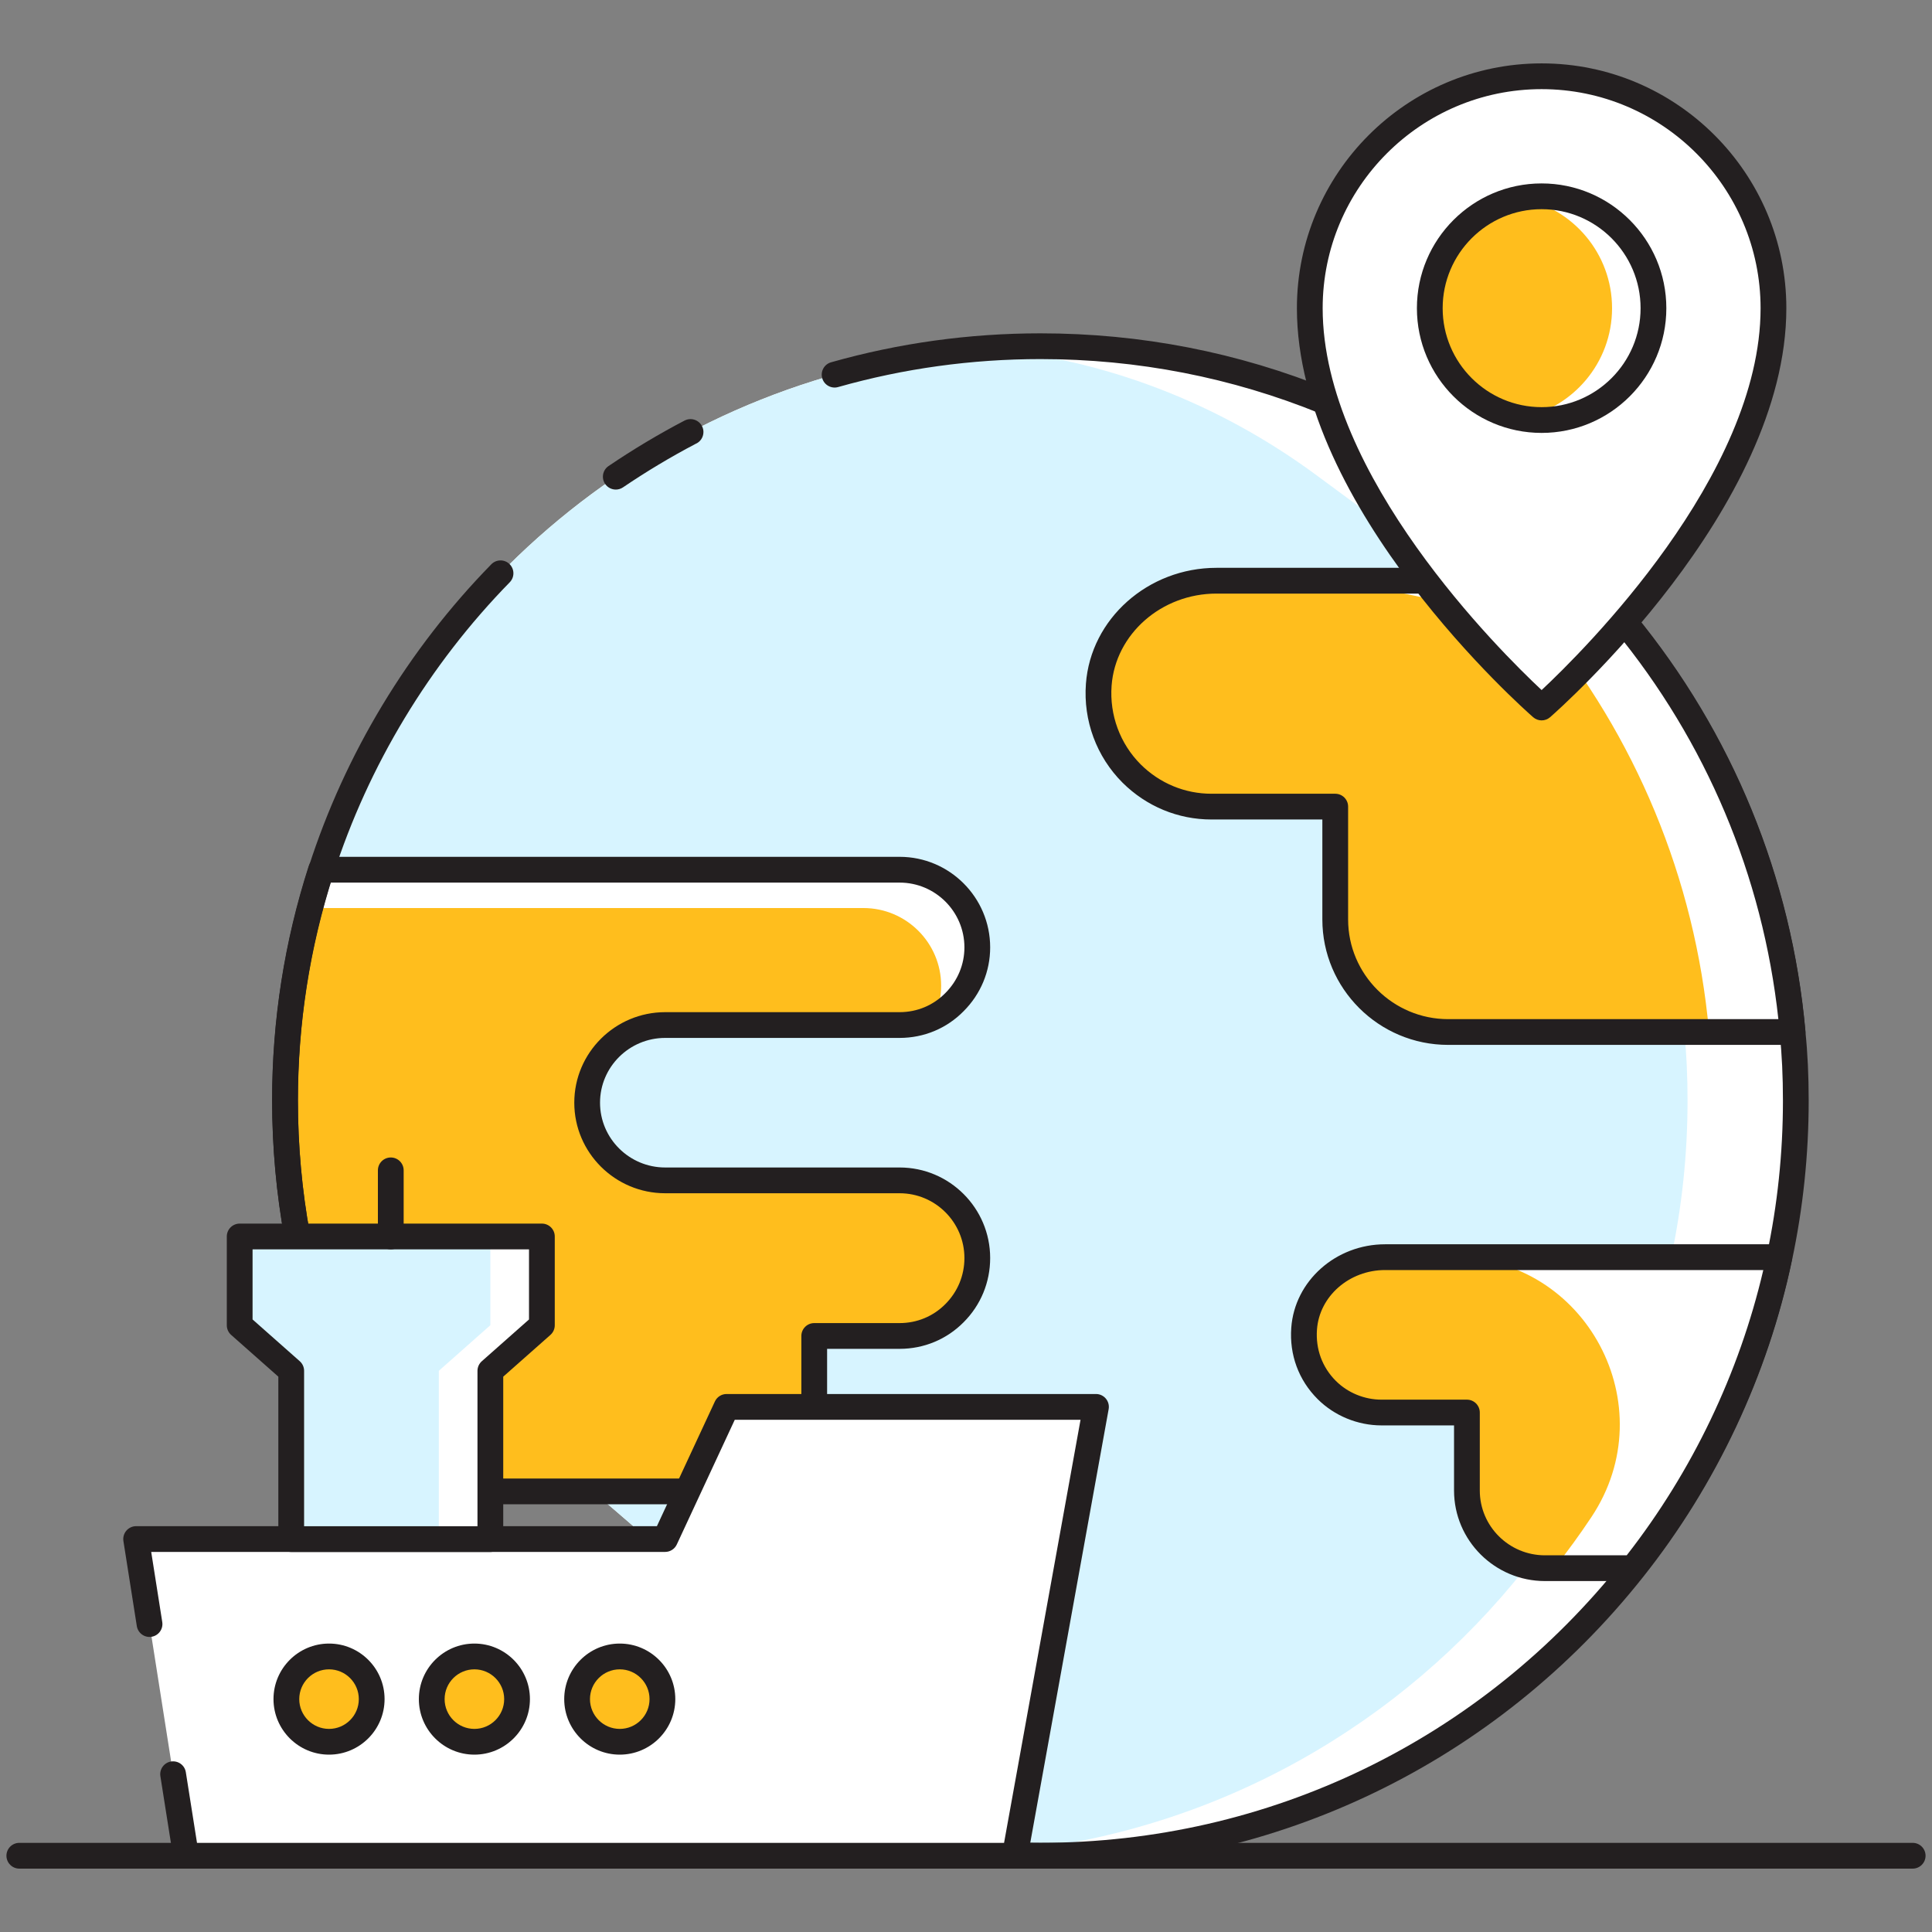 <svg id="Layer_1" enable-background="new 0 0 150 150" viewBox="0 0 150 150" xmlns="http://www.w3.org/2000/svg"><rect x="0" y="0" width="150" height="150" fill="#808080" stroke="none"/><g><path d="m139.43 85.46c0 4.19-.44 8.26-1.28 12.2-1.89 8.99-5.85 17.21-11.36 24.15-10.75 13.56-27.36 22.26-46.01 22.26-.66 0-1.32-.01-1.98-.04l-.33-.28-55.39-47.75c-.63-3.42-.95-6.95-.95-10.54 0-6.23.98-12.24 2.8-17.88 7.14-22.24 27.21-38.71 51.39-40.53 1.47-.11 2.96-.17 4.46-.17 7.83 0 15.3 1.53 22.12 4.31l23.23 17.15c7.26 8.83 11.97 19.83 13.05 31.84.18 1.73.25 3.51.25 5.28z" fill="#fff"/></g><g><path d="m131.02 85.46c0 4.19-.44 8.26-1.28 12.2-1.89 8.99-5.85 17.21-11.36 24.15-9.56 12.06-23.76 20.28-39.91 21.94l-55.39-47.75c-.63-3.42-.95-6.95-.95-10.54 0-6.23.98-12.24 2.8-17.88 7.14-22.24 27.21-38.71 51.39-40.53 9.35.76 18.32 4.25 25.91 9.86l7.83 5.78c8.67 6.4 15.23 15.33 18.39 25.63 1.16 3.81 1.95 7.78 2.32 11.86.18 1.73.25 3.51.25 5.28z" fill="#d7f4ff"/></g><g><path d="m75.88 97.87c-.05 1.6-.72 3.03-1.77 4.08-1.1 1.11-2.6 1.77-4.26 1.77h-6.63v5.51c-.66 4.76-4.22 6.78-10.14 6.56h-15.01l-14.98-19.79c-.63-3.44-.96-6.98-.96-10.6 0-5.14.67-10.14 1.93-14.9.26-1 .55-2 .87-2.98h44.92c3.32 0 6.03 2.7 6.03 6.03 0 1.58-.61 3.01-1.62 4.08-.04.06-.09.11-.15.17-1.1 1.12-2.6 1.78-4.26 1.78h-18.2c-3.35 0-6.06 2.71-6.06 6.03 0 3.34 2.71 6.03 6.06 6.03h17.95c3.42 0 6.39 2.8 6.28 6.23z" fill="#fff"/></g><g><path d="m75.88 97.87c-.05 1.6-.72 3.03-1.77 4.08-1.1 1.11-2.6 1.77-4.26 1.77h-6.63v5.51c-.66 4.76-4.22 6.78-10.14 6.56h-15.01l-14.98-19.79c-.63-3.44-.96-6.98-.96-10.6 0-5.14.67-10.14 1.93-14.9h42.98c3.32 0 6.03 2.7 6.03 6.03 0 .38-.04.75-.1 1.1h1.29c-.04.06-.09.11-.15.17-1.1 1.12-2.6 1.78-4.26 1.78h-18.2c-3.35 0-6.06 2.71-6.06 6.03 0 3.34 2.71 6.03 6.06 6.03h17.95c3.42 0 6.39 2.8 6.28 6.23z" fill="#ffbe1d"/></g><g><path d="m148.5 145.079h-147c-.552 0-1-.448-1-1s.448-1 1-1h147c.552 0 1 .448 1 1s-.448 1-1 1z" fill="#231f20"/></g><g><path d="m102.899 32.19c-.125 0-.253-.024-.377-.075-6.896-2.811-14.211-4.236-21.743-4.236-5.338 0-10.623.731-15.708 2.172-.529.151-1.084-.158-1.234-.689-.151-.531.158-1.084.689-1.234 5.263-1.492 10.73-2.248 16.253-2.248 7.792 0 15.361 1.475 22.498 4.384.511.208.757.792.549 1.303-.158.388-.532.623-.927.623z" fill="#231f20"/></g><g><path d="m23.079 97c-.473 0-.894-.337-.982-.819-.642-3.483-.967-7.09-.967-10.721 0-6.211.958-12.33 2.849-18.187 2.814-8.751 7.712-16.865 14.167-23.462.386-.394 1.02-.401 1.414-.016.395.386.402 1.02.016 1.414-6.238 6.377-10.973 14.219-13.692 22.677-1.827 5.659-2.752 11.571-2.752 17.574 0 3.51.314 6.995.934 10.359.1.543-.259 1.064-.802 1.165-.064.011-.125.016-.185.016z" fill="#231f20"/></g><g><path d="m47.811 38.01c-.321 0-.636-.154-.829-.439-.31-.458-.19-1.079.267-1.389 1.916-1.297 3.9-2.484 5.898-3.528.143-.075.302-.114.463-.114.552 0 1.005.448 1.005 1 0 .419-.255.778-.62.927-1.904.999-3.796 2.132-5.625 3.371-.171.116-.366.172-.559.172z" fill="#231f20"/></g><g><path d="m80.777 145.075c-.675 0-1.351-.011-2.025-.041-.552-.025-.979-.492-.954-1.044s.509-.971 1.044-.954c.645.029 1.29.039 1.935.039 17.718 0 34.202-7.976 45.226-21.881 5.495-6.921 9.356-15.128 11.166-23.734.835-3.918 1.258-7.953 1.258-11.995 0-1.902-.08-3.596-.245-5.176-1.038-11.542-5.473-22.364-12.828-31.308-.351-.427-.289-1.057.137-1.408.426-.35 1.057-.29 1.408.137 7.61 9.256 12.2 20.455 13.273 32.386.17 1.636.254 3.396.254 5.369 0 4.182-.438 8.356-1.302 12.409-1.873 8.906-5.868 17.401-11.555 24.563-11.404 14.386-28.46 22.638-46.792 22.638z" fill="#231f20"/></g><g><path d="m63.217 110.234c-.552 0-1-.448-1-1v-5.51c0-.552.448-1 1-1h6.63c1.347 0 2.608-.523 3.55-1.474.956-.956 1.48-2.225 1.48-3.576 0-2.773-2.256-5.03-5.03-5.03h-18.2c-3.893 0-7.06-3.153-7.06-7.03s3.167-7.03 7.06-7.03h18.2c1.349 0 2.609-.526 3.547-1.48.959-.959 1.483-2.218 1.483-3.549 0-2.774-2.256-5.03-5.03-5.03h-44.187c-1.681 5.447-2.533 11.123-2.533 16.88 0 3.497.317 7.002.943 10.419.1.543-.26 1.064-.803 1.164-.546.104-1.064-.26-1.164-.803-.648-3.535-.977-7.162-.977-10.78 0-6.211.958-12.33 2.848-18.188.133-.413.518-.693.952-.693h44.92c3.876 0 7.03 3.154 7.03 7.03 0 1.866-.732 3.626-2.063 4.957-1.311 1.334-3.077 2.073-4.967 2.073h-18.2c-2.79 0-5.06 2.256-5.06 5.03 0 2.773 2.27 5.03 5.06 5.03h18.2c3.876 0 7.03 3.153 7.03 7.03 0 1.886-.732 3.657-2.063 4.987-1.317 1.329-3.083 2.063-4.967 2.063h-5.63v4.51c.001.553-.447 1-.999 1z" fill="#231f20"/></g><g><path d="m53.077 116.794h-15.01c-.552 0-1-.448-1-1s.448-1 1-1h15.01c.552 0 1 .448 1 1s-.448 1-1 1z" fill="#231f20"/></g><g><path d="m138.15 97.61c-1.89 8.99-5.86 17.2-11.37 24.14h-6.83c-3.35 0-6.06-2.71-6.06-6.03v-6.05h-6.63c-1.64 0-3.16-.66-4.25-1.75-1.21-1.21-1.89-2.89-1.76-4.76.23-3.19 3.08-5.55 6.29-5.55z" fill="#fff"/></g><g><path d="m123.56 117.78c-.91 1.37-1.87 2.69-2.89 3.97h-.72c-3.35 0-6.06-2.71-6.06-6.03v-6.05h-6.63c-1.64 0-3.16-.66-4.25-1.75-1.21-1.21-1.89-2.89-1.76-4.76.23-3.19 3.08-5.55 6.29-5.55h5.25c10.36 0 16.51 11.54 10.77 20.17z" fill="#ffbe1d"/></g><g><path d="m126.783 122.753h-6.833c-3.892 0-7.059-3.154-7.059-7.031v-5.054h-5.627c-1.855 0-3.665-.746-4.966-2.045-1.472-1.471-2.198-3.437-2.044-5.537.26-3.633 3.459-6.48 7.284-6.48h30.61c.301 0 .586.136.776.37s.264.541.202.836c-1.872 8.902-5.869 17.396-11.56 24.563-.19.239-.478.378-.783.378zm-19.245-24.147c-2.78 0-5.104 2.031-5.289 4.625-.111 1.513.409 2.924 1.463 3.978.928.928 2.223 1.46 3.552 1.46h6.627c.552 0 1 .448 1 1v6.054c0 2.774 2.269 5.031 5.059 5.031h6.347c5.086-6.518 8.734-14.142 10.604-22.146h-29.363z" fill="#231f20"/></g><g><path d="m139.18 80.12h-26.74c-4.83 0-8.77-3.91-8.77-8.74v-8.76h-9.61c-2.42 0-4.6-.98-6.2-2.57-1.73-1.73-2.75-4.19-2.55-6.89.34-4.62 4.47-8.08 9.14-8.08h16.19l15.49 3.2c7.26 8.83 11.97 19.83 13.05 31.84z" fill="#fff"/></g><g><path d="m132.69 80.12h-20.25c-4.83 0-8.77-3.91-8.77-8.74v-8.76h-9.61c-2.42 0-4.6-.98-6.2-2.57-1.73-1.73-2.75-4.19-2.55-6.89.34-4.62 4.47-8.08 9.14-8.08h9.7l15.49 3.2c7.26 8.83 11.97 19.83 13.05 31.84z" fill="#ffbe1d"/></g><g><path d="m139.177 81.125h-26.74c-5.387 0-9.77-4.369-9.77-9.74v-7.76h-8.61c-2.597 0-5.049-1.016-6.905-2.86-2.019-2.019-3.054-4.815-2.842-7.673.372-5.05 4.825-9.006 10.137-9.006h16.19c.552 0 1 .448 1 1s-.448 1-1 1h-16.19c-4.271 0-7.847 3.142-8.143 7.153-.168 2.278.656 4.505 2.26 6.11 1.477 1.467 3.428 2.277 5.493 2.277h9.61c.552 0 1 .448 1 1v8.76c0 4.268 3.486 7.74 7.77 7.74h25.635c-1.211-11.12-5.596-21.542-12.718-30.205-.351-.427-.289-1.057.137-1.408.427-.35 1.057-.29 1.408.137 7.61 9.257 12.2 20.456 13.273 32.386.025.279-.068.557-.258.764-.188.206-.456.325-.737.325z" fill="#231f20"/></g><g><path d="m56.413 109.23-4.776 10.265h-41.064l3.864 24.584h64.349l6.307-34.849z" fill="#fff"/></g><g><path d="m78.79 145.08h-64.35c-.492 0-.911-.358-.988-.844l-1-6.33c-.086-.546.286-1.058.832-1.144.548-.083 1.058.286 1.144.832l.867 5.486h62.66l5.938-32.85h-26.845l-4.501 9.682c-.164.353-.518.579-.907.579h-39.9l.858 5.444c.086.545-.287 1.058-.832 1.144-.547.087-1.058-.287-1.144-.832l-1.04-6.6c-.045-.289.038-.583.228-.806.19-.222.468-.35.76-.35h40.433l4.501-9.682c.164-.353.518-.579.907-.579h28.68c.296 0 .578.131.768.359s.269.527.216.819l-6.3 34.85c-.087.476-.501.822-.985.822z" fill="#231f20"/></g><g><path d="m28.857 131.919c0 1.834-1.477 3.311-3.311 3.311-1.824 0-3.312-1.477-3.312-3.311 0-1.824 1.487-3.312 3.312-3.312 1.834 0 3.311 1.488 3.311 3.312z" fill="#ffbe1d"/></g><g><path d="m40.143 131.919c0 1.834-1.477 3.311-3.311 3.311-1.824 0-3.312-1.477-3.312-3.311 0-1.824 1.487-3.312 3.312-3.312 1.834 0 3.311 1.488 3.311 3.312z" fill="#ffbe1d"/></g><g><path d="m51.429 131.919c0 1.834-1.477 3.311-3.311 3.311-1.824 0-3.312-1.477-3.312-3.311 0-1.824 1.487-3.312 3.312-3.312 1.834 0 3.311 1.488 3.311 3.312z" fill="#ffbe1d"/></g><g><path d="m25.546 136.23c-2.377 0-4.312-1.934-4.312-4.312s1.934-4.312 4.312-4.312 4.312 1.934 4.312 4.312-1.935 4.312-4.312 4.312zm0-6.623c-1.274 0-2.312 1.037-2.312 2.312s1.037 2.312 2.312 2.312 2.312-1.037 2.312-2.312-1.038-2.312-2.312-2.312z" fill="#231f20"/></g><g><path d="m36.832 136.23c-2.377 0-4.312-1.934-4.312-4.312s1.934-4.312 4.312-4.312 4.312 1.934 4.312 4.312-1.935 4.312-4.312 4.312zm0-6.623c-1.274 0-2.312 1.037-2.312 2.312s1.037 2.312 2.312 2.312 2.312-1.037 2.312-2.312-1.038-2.312-2.312-2.312z" fill="#231f20"/></g><g><path d="m48.118 136.23c-2.377 0-4.312-1.934-4.312-4.312s1.934-4.312 4.312-4.312 4.312 1.934 4.312 4.312-1.935 4.312-4.312 4.312zm0-6.623c-1.274 0-2.312 1.037-2.312 2.312s1.037 2.312 2.312 2.312 2.312-1.037 2.312-2.312-1.038-2.312-2.312-2.312z" fill="#231f20"/></g><g><path d="m42.07 96v6.89l-4 3.54v13.06h-15.46v-13.06l-4-3.54v-6.89z" fill="#fff"/></g><g><path d="m38.07 96v6.89l-4 3.54v13.06h-11.46v-13.06l-4-3.54v-6.89z" fill="#d7f4ff"/></g><g><path d="m38.071 120.495h-15.461c-.552 0-1-.448-1-1v-12.611l-3.664-3.242c-.215-.19-.337-.462-.337-.749v-6.893c0-.552.448-1 1-1h23.463c.552 0 1 .448 1 1v6.893c0 .287-.123.559-.337.749l-3.664 3.242v12.611c0 .552-.448 1-1 1zm-14.461-2h13.461v-12.061c0-.287.123-.559.337-.749l3.664-3.242v-5.443h-21.463v5.442l3.664 3.242c.215.19.337.462.337.749z" fill="#231f20"/></g><g><path d="m30.34 97c-.552 0-1-.448-1-1v-5.134c0-.552.448-1 1-1s1 .448 1 1v5.134c0 .552-.447 1-1 1z" fill="#231f20"/></g><g><path d="m119.691 54.931s-18-15.741-18-31c0-9.931 8.075-18.01 18-18.01s18 8.079 18 18.01c0 15.258-18 31-18 31z" fill="#fff"/></g><g><path d="m119.691 55.931c-.235 0-.47-.083-.658-.247-.749-.655-18.342-16.219-18.342-31.753 0-10.482 8.523-19.01 19-19.01s19 8.528 19 19.01c0 15.534-17.593 31.098-18.342 31.753-.188.164-.423.247-.658.247zm0-49.01c-9.374 0-17 7.63-17 17.01 0 12.99 13.794 26.647 17 29.645 3.206-2.998 17-16.655 17-29.645 0-9.38-7.626-17.01-17-17.01z" fill="#231f20"/></g><g><path d="m128.37 23.93c0 4.79-3.89 8.68-8.68 8.68-.55 0-1.08-.05-1.6-.15-4.03-.75-7.08-4.29-7.08-8.53 0-4.25 3.05-7.79 7.08-8.54.52-.1 1.05-.15 1.6-.15 4.79 0 8.68 3.89 8.68 8.69z" fill="#fff"/></g><g><path d="m125.16 23.93c0 4.24-3.05 7.77-7.07 8.53-4.03-.75-7.08-4.29-7.08-8.53 0-4.25 3.05-7.79 7.08-8.54 4.02.76 7.07 4.29 7.07 8.54z" fill="#ffbe1d"/></g><g><path d="m119.691 33.611c-5.339 0-9.683-4.343-9.683-9.682 0-5.342 4.344-9.688 9.683-9.688s9.683 4.346 9.683 9.688c0 5.339-4.344 9.682-9.683 9.682zm0-17.37c-4.236 0-7.683 3.449-7.683 7.688 0 4.236 3.446 7.682 7.683 7.682s7.683-3.446 7.683-7.682c0-4.239-3.446-7.688-7.683-7.688z" fill="#231f20"/></g></svg>